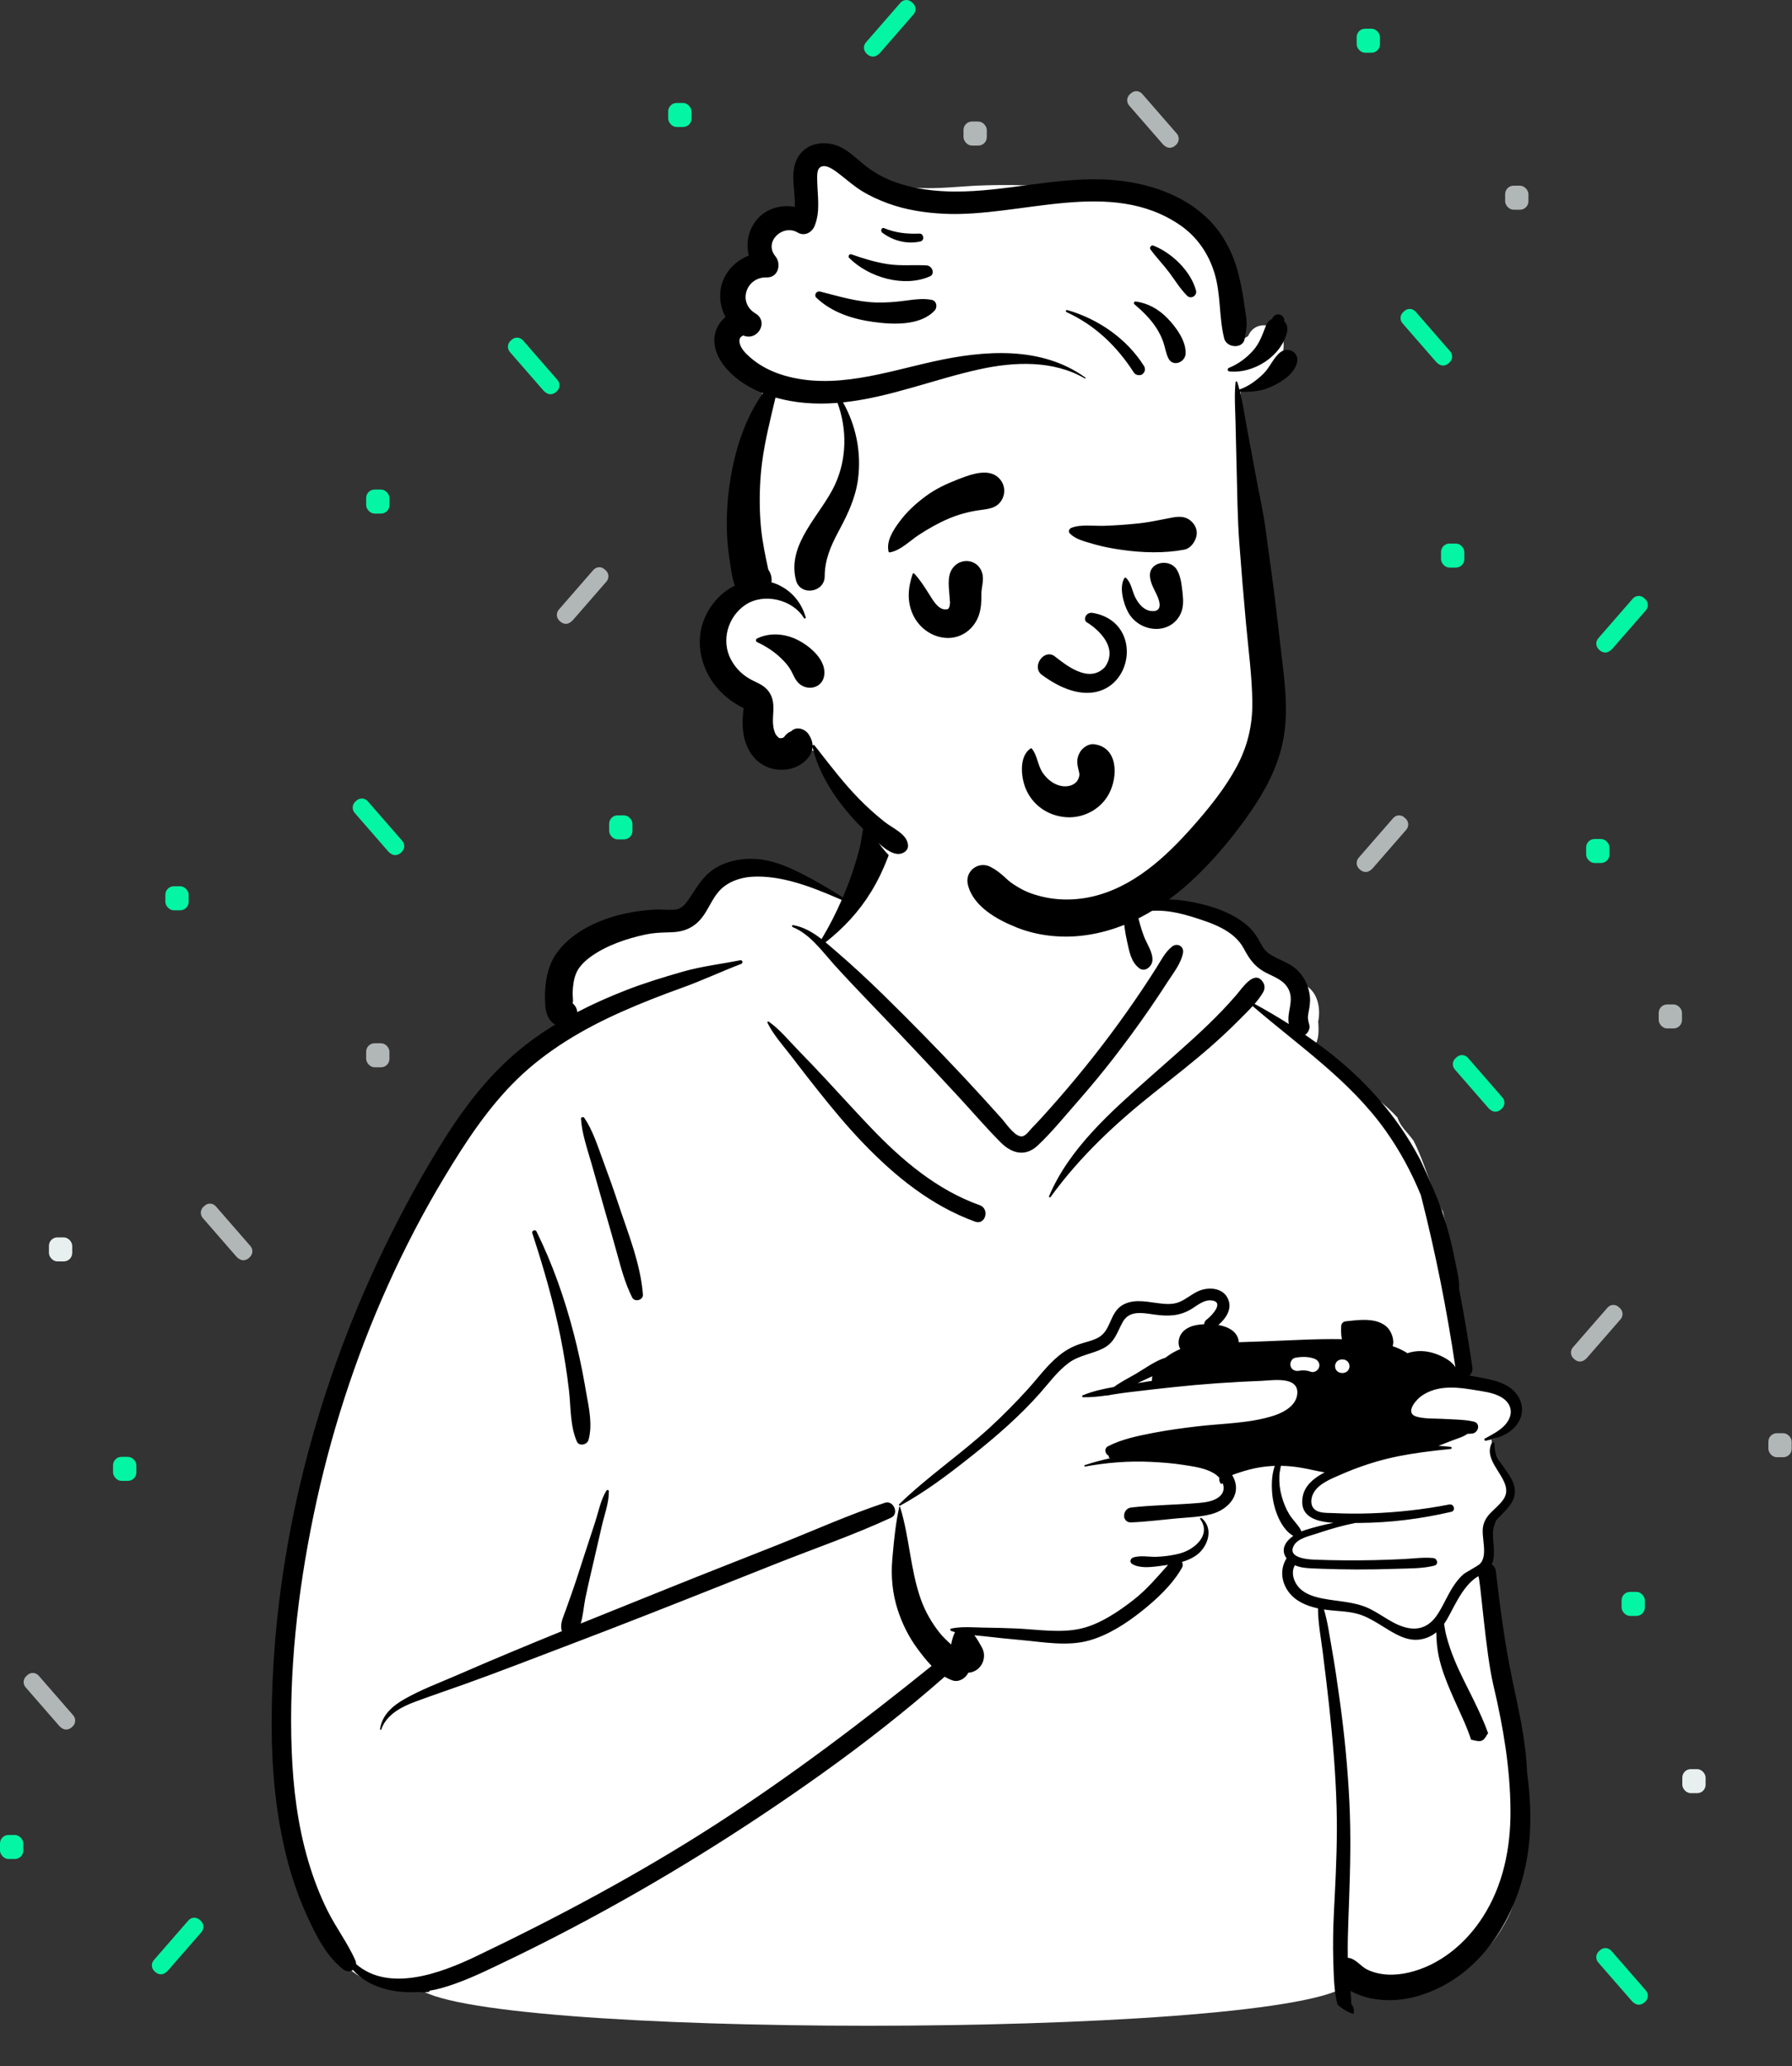 <svg width="1062" height="1224" viewBox="0 0 1062 1224" fill="none" xmlns="http://www.w3.org/2000/svg">
<rect x="0" y="0" width="1062" height="1224" fill="#333333" stroke="none"/>
<path fill-rule="evenodd" clip-rule="evenodd" d="M895.147 882.463C895.147 874.371 883.947 860.008 883.928 852.679C893.344 850.996 901.216 838.239 899.13 830.25C895.455 827.441 885.822 821.911 881.838 819.329C857.565 820.065 866.79 786.296 864.043 769.131C861.277 752.337 859.223 734.777 855.175 717.888C847.985 704.374 844.611 689.224 837.739 675.778C834.67 671.322 829.71 667.237 828.225 662.06C813.191 645.64 792.495 635.798 775.463 621.891C782.073 619.775 781.632 610.86 781.205 605.135C782.743 597.666 781.1 588.298 774.288 584.09C771.986 576.59 761.924 573.972 756.04 578.75C752.175 561.427 737.054 550.917 721.214 544.489C721.228 544.438 721.241 544.388 721.256 544.337C705.281 537.997 686.134 534.837 670.194 538.401C678.608 444.652 606.805 441.21 570.364 449.089C551.725 453.119 523.758 465.664 517.404 483.105C513.818 492.952 503.524 524.708 502.059 534.837C474.232 518.958 441.972 498.019 417.836 529.987C413.003 535.558 407.655 539.696 400.423 541.61C377.843 547.469 347.873 547.665 335.039 570.683C327.368 584.943 334.267 594.339 332.206 608.604C230.563 679.983 145.622 942.936 164.694 1065.27C169.282 1109.05 191.682 1186.54 246.971 1176.88C275.171 1207.72 748.495 1207.72 797.302 1176.88C837.477 1187.38 878.299 1171.12 895.147 1132.64C916.542 1079.88 893.869 1022.9 889.851 968.772C887.411 955.107 883.779 944.26 881.838 930.271C881.029 924.441 883.82 914.743 881.838 909.369C882.773 905.871 895.147 890.554 895.147 882.463Z" fill="white"/>
<path fill-rule="evenodd" clip-rule="evenodd" d="M671.41 508.101C672.528 512.888 671.507 518.285 671.694 523.198C671.872 527.893 672.426 532.561 673.242 537.187C681.824 532.673 691.966 532.093 701.746 533.546C714.397 535.426 729.036 539.586 738.951 548.038C741.399 550.126 743.427 552.598 745.125 555.323C747.163 558.593 748.464 562.287 751.695 564.63C756.693 568.255 762.889 569.658 767.694 573.675C772.593 577.77 775.634 583.892 776.277 590.21C776.62 593.573 776.065 596.717 775.427 599.997C774.855 602.948 775.136 604.159 775.913 607C776.523 609.23 775.359 611.761 773.461 612.991C777.53 615.784 781.544 618.663 785.488 621.659C808.467 639.099 827.898 660.839 841.368 686.419L841.694 687.054L842.071 687.818C845.353 694.562 853.942 714.278 855.009 718.711C855.772 721.026 856.511 723.35 857.198 725.688C859.012 731.884 860.551 738.158 861.826 744.483L862.167 746.209C863.202 751.521 864.983 757.813 864.696 763.475C867.679 778.933 870.322 794.456 872.578 810.044C872.873 812.086 872.06 813.745 870.798 814.846C873.815 815.331 876.813 815.927 879.778 816.528L881.501 816.89L882.363 817.081C888.538 818.473 894.633 820.501 898.677 825.688C903.038 831.299 903.127 838.509 898.747 844.159C895.028 848.959 889.597 851.239 883.927 852.679C882.808 852.959 881.677 853.219 880.547 853.448C879.788 853.608 879.288 852.569 880.007 852.169L881.21 851.504L882.852 850.604C887.126 848.248 891.562 845.589 893.927 841.339C897.138 835.569 894.597 830.228 889.087 827.299C884.475 824.843 878.769 824.214 873.646 823.376L871.531 823.026C866.176 822.171 860.713 821.616 855.308 822.228C850.578 822.768 845.788 824.379 841.967 827.268L841.613 827.546L841.248 827.853C837.897 830.757 833.079 837.279 839.398 839.159C844.228 840.587 850.113 840.232 855.19 840.509L855.847 840.549C860.097 840.839 864.538 840.839 868.837 841.349C870.377 841.528 871.898 841.778 873.388 842.129C877.658 843.139 876.188 848.819 872.427 849.219C871.507 849.319 870.568 849.368 869.627 849.389C867.167 851.239 863.767 852.079 860.858 853.228C858.078 854.329 855.288 855.419 852.478 856.489C854.898 856.599 857.318 856.799 859.728 857.099C860.507 857.188 860.517 858.239 859.728 858.319C853.927 858.909 848.127 859.549 842.347 860.358C833.398 861.599 824.507 863.259 815.818 865.788C809.467 867.645 803.193 869.856 797.108 872.436L795.267 873.228L794.508 873.559C788.985 875.953 781.841 878.754 778.667 884.028C777.007 886.778 776.278 891.028 778.618 893.659C781.121 896.492 786.363 896.169 789.868 896.307L790.148 896.319C797.568 896.679 804.997 896.728 812.427 896.469C827.997 895.919 843.578 894.219 858.868 891.228C861.688 890.679 862.908 894.909 860.068 895.569C842.032 899.759 823.799 902.058 805.294 902.165L803.267 902.169C796.059 903.547 788.989 905.602 781.979 907.921L780.578 908.389C776.438 909.788 769.368 911.179 766.927 915.288C765.308 918.018 765.877 919.889 767.478 921.159C770.297 923.389 776.297 923.808 779.217 923.919C790.917 924.358 802.627 924.438 814.337 924.188C820.188 924.058 826.038 923.849 831.888 923.549C837.608 923.249 843.717 922.399 849.417 922.948C851.868 923.188 852.688 926.788 850.028 927.459C842.999 929.239 835.115 929.084 827.852 929.311L827.017 929.339C819.217 929.618 811.408 929.739 803.608 929.719C796.913 929.692 790.219 929.557 783.532 929.311L777.619 929.077L776.572 929.026C773.42 928.858 770.202 928.495 767.408 927.198C764.828 931.518 766.757 937.308 770.087 940.728C773.257 943.989 777.828 945.589 782.207 946.589C782.618 946.679 783.028 946.768 783.438 946.849C793.058 948.808 802.858 948.639 811.858 953.058C819.427 956.778 826.358 962.978 834.837 964.448C842.417 965.768 847.927 962.429 851.967 956.249C852.188 955.909 852.408 955.569 852.618 955.228C855.797 950.108 858.087 944.469 861.438 939.448C863.148 936.889 865.078 934.429 867.438 932.429C868.497 931.518 875.917 927.579 877.078 926.399C882.068 921.278 877.648 910.509 878.948 904.089C880.467 896.618 887.038 893.989 890.978 888.198C898.467 877.179 877.927 866.858 884.068 854.808C884.148 854.659 884.247 854.549 884.377 854.478C884.917 854.188 885.778 854.549 885.728 855.259C885.047 864.239 893.608 870.419 896.698 878.198C900.217 887.049 894.597 892.409 888.858 898.319C881.497 905.909 886.677 914.409 885.038 923.549C884.824 924.747 884.48 925.803 884.033 926.748C885.291 927.528 886.261 928.82 886.474 930.624C888.998 952.024 891.711 973.358 896.141 994.462L897.089 998.946L898.358 1004.93C901.516 1019.89 904.463 1034.91 905.023 1050.2C906.782 1063.11 907.48 1076.12 906.438 1089.12C903.278 1128.67 881.167 1170.05 840.997 1182.19C831.698 1185 821.837 1185.73 812.297 1183.76C809.028 1183.09 804.448 1181.61 800.337 1179.37C800.582 1182 800.776 1184.64 800.857 1187.27C802.212 1188.78 802.824 1191.06 802.053 1193.01C798.777 1191.93 795.8 1190.22 793.118 1187.89L792.674 1187.49C791.085 1181.58 790.62 1175.12 790.389 1168.9L790.328 1167.13C790.267 1165.41 790.228 1163.72 790.167 1162.07C789.828 1151.8 790.068 1141.51 790.597 1131.25L790.987 1123.7C791.881 1106.08 792.607 1088.5 792.118 1070.84C791.558 1050.51 789.818 1030.27 787.638 1010.05C786.507 999.618 785.228 989.209 783.917 978.799C782.868 970.419 781.108 961.399 781.078 952.759C774.347 951.319 767.738 948.558 763.597 942.909C759.207 936.919 758.558 929.259 762.457 923.118C758.688 917.959 761.778 913.099 766.438 909.819C759.278 905.808 755.288 894.868 754.228 887.259C753.507 882.038 753.278 874.228 755.507 868.358C752.308 868.469 749.108 868.799 745.908 869.349C742.207 869.999 738.578 870.948 734.997 872.129L733.184 872.728C732.27 873.035 731.24 873.396 730.217 873.819C736.688 884.518 728.377 894.219 717.717 896.989C715.688 897.518 713.618 897.889 711.528 898.188C706.818 898.839 702.007 899.038 697.337 899.469C688.398 900.288 679.408 901.459 670.438 901.839C668.467 901.929 667.198 901.009 666.597 899.728C666.578 899.709 666.568 899.698 666.568 899.679C666.358 899.339 666.217 898.978 666.167 898.599C666.198 898.629 666.238 898.649 666.267 898.669C665.837 896.268 667.278 893.349 670.438 892.999C683.388 891.538 696.517 891.469 709.507 890.399L710.34 890.33C714.417 889.978 719.22 889.331 722.448 886.749C725.448 884.349 725.717 881.228 724.517 878.409C724.497 878.478 724.478 878.558 724.467 878.629C724.377 879.188 723.608 879.169 723.358 878.778C722.608 877.639 722.417 876.518 722.608 875.438C721.707 874.399 720.618 873.478 719.438 872.768C714.207 869.589 707.328 868.719 701.377 867.778C694.868 866.749 688.308 866.278 681.738 865.969C668.808 865.358 655.837 866.409 643.118 868.728C642.587 868.819 642.368 868.079 642.888 867.909C647.847 866.268 652.917 864.889 658.047 863.799C657.927 863.778 657.808 863.759 657.688 863.728C657.238 863.618 656.917 863.069 657.068 862.629C657.087 862.558 657.118 862.489 657.148 862.429C654.967 861.429 654.058 858.069 656.698 856.709C664.927 852.459 674.587 850.538 683.618 848.788C692.288 847.118 701.047 845.948 709.818 844.909C724.648 843.169 740.818 843.209 755.087 838.528L755.674 838.331C761.485 836.327 768.422 832.266 768.828 825.409C769.427 815.038 754.017 817.739 747.597 817.989C730.028 818.659 712.478 819.879 694.988 821.759C691.417 822.139 687.847 822.528 684.278 822.929C678.808 823.538 673.328 824.179 667.868 824.858C664.818 825.239 661.698 825.739 658.558 826.219C657.578 826.459 656.618 826.629 655.658 826.719C655.587 826.728 655.528 826.709 655.478 826.679C650.908 827.319 646.318 827.808 641.858 827.669C641.347 827.659 641.028 826.858 641.568 826.618C647.328 824.179 653.738 822.739 660.167 821.608C664.148 818.639 668.957 816.259 672.908 813.959C678.328 810.799 684.538 806.149 690.688 804.259C693.457 802.079 696.597 800.329 699.488 799.139C698.658 797.849 698.358 796.058 698.507 794.549C699.058 789.139 703.388 786.118 708.388 785.058C709.938 784.739 711.728 784.499 713.638 784.409C713.677 783.399 714.127 782.409 715.127 781.669L715.422 781.445L715.632 781.278C718.989 778.552 725.651 770.879 717.627 770.319C713.368 770.018 709.767 773.139 706.377 775.249C699.337 779.639 692.528 779.858 684.488 778.768L680.874 778.249L680.273 778.168C674.46 777.406 668.563 777.3 665.318 783.228C661.837 789.569 660.618 795.349 653.597 798.839C646.888 802.169 639.438 802.829 633.278 807.409C626.677 812.308 621.717 819.188 616.318 825.288C604.408 838.728 590.778 850.599 576.738 861.759L574.241 863.738C561.311 873.956 547.964 884.017 533.488 891.889C533.388 891.938 533.287 891.959 533.198 891.959C532.808 891.919 532.517 891.419 532.868 891.079C549.778 874.649 569.558 861.329 586.927 845.339C594.627 838.249 601.957 830.788 609.007 823.049C615.167 816.259 620.627 808.629 627.808 802.849C631.297 800.038 635.068 797.889 639.287 796.389C643.228 794.978 647.648 794.278 651.278 792.118C658.388 787.899 657.698 777.899 664.808 773.358C670.904 769.464 678.331 770.886 685.09 771.811L685.898 771.919C690.278 772.499 694.808 772.989 698.988 771.259C703.127 769.549 706.457 766.349 710.627 764.649C716.438 762.259 724.677 762.829 727.658 769.219C730.507 775.319 726.618 780.839 722.078 784.889C728.267 786.009 733.698 788.999 734.158 795.099C738.698 794.948 743.228 794.788 747.767 794.629C763.578 794.079 779.467 793.018 795.288 793.299C794.927 791.688 794.767 790.028 794.747 788.339C794.738 787.399 794.778 786.459 794.847 785.499C794.967 783.858 796.047 782.868 797.648 782.698L801.221 782.317L802.417 782.198C809.112 781.565 816.597 781.432 821.698 785.858C824.438 788.249 826.648 793.749 825.308 797.419C828.427 798.489 831.398 799.858 834.108 801.589C839.478 799.788 845.118 799.989 850.517 801.868L851.159 802.097C854.997 803.506 860.437 806.175 862.523 809.983C857.46 775.665 850.637 741.64 842.06 708.026C836.585 694.602 829.667 681.771 821.278 669.929C800.148 640.089 769.707 619.569 742.368 595.979C739.956 598.634 737.357 601.16 734.927 603.591L733.897 604.627C728.947 609.64 723.784 614.437 718.507 619.102C707.478 628.852 695.869 637.851 684.343 646.994C661.108 665.427 640.101 685 622.623 709.065C622.309 709.499 621.438 709.246 621.681 708.669C633.669 680.172 658.521 658.507 681.097 638.404C692.969 627.833 705.119 617.517 716.534 606.447C721.856 601.286 727.011 595.947 731.874 590.35L733.084 588.946C736.264 585.224 743.71 573.86 748.631 582.059C749.662 583.774 749.617 585.968 748.631 587.685C747.233 590.125 745.458 592.452 743.517 594.687C750.417 598.44 757.175 602.403 763.785 606.598C763.405 604.577 763.5 602.343 763.853 600.108L763.969 599.398L764.45 596.626C765.141 592.54 765.496 588.741 762.903 584.755C759.661 579.769 753.548 578.214 748.678 575.333C743.068 572.013 740.138 567.571 737.134 561.933C731.381 551.14 718.384 546.812 707.214 543.34L705.808 542.904C695.486 539.705 684.32 537.993 674 541.067C674.968 545.573 676.235 550.015 677.818 554.342C679.503 558.948 683.352 564.069 682.958 569.044C682.686 572.487 678.556 576.167 675.129 573.536C670.275 569.812 669.305 563.747 668.004 557.969C666.746 552.381 665.943 546.657 665.601 540.94C665.272 535.43 665.529 529.924 666.209 524.452L666.73 520.433L666.856 519.5C667.423 515.437 668.267 511.173 670.552 507.989C670.772 507.683 671.31 507.676 671.41 508.101ZM530.581 485.258C530.654 485.583 530.705 485.904 530.751 486.225C531.085 487.595 531.21 488.912 531.169 490.235C531.189 490.712 531.154 491.19 531.065 491.663C530.886 493.22 530.511 494.818 530.004 496.565C528.925 500.282 527.689 503.954 526.308 507.571C523.578 514.724 520.355 521.549 516.371 528.091C509.174 539.908 500.025 549.717 489.239 558.196C491.286 559.885 493.287 561.642 495.292 563.367C504.983 571.707 514.412 580.425 523.545 589.373C539.764 605.266 555.657 621.454 571.177 638.03C578.832 646.205 586.345 654.487 593.817 662.825L594.062 663.105L594.327 663.421C596.98 666.63 602.284 674.282 606.241 673.053C608.239 672.431 610.343 669.45 611.705 668.028L614.214 665.412C615.048 664.537 615.877 663.658 616.691 662.766C631.287 646.774 645.098 630.168 658.066 612.811C664.394 604.342 670.511 595.714 676.406 586.936C679.436 582.423 682.41 577.87 685.324 573.279C688.142 568.839 690.421 564.067 694.574 560.753C697.622 558.321 701.845 560.551 701.077 564.538C699.867 570.817 695.521 576.127 692.099 581.434C688.662 586.767 685.144 592.048 681.547 597.273C674.624 607.333 667.401 617.181 659.92 626.831C653.478 635.141 646.757 643.238 639.853 651.171L637.966 653.331C630.541 661.796 623.253 670.782 615.048 678.508C607.701 685.427 599.677 683.411 592.984 676.687C584.519 668.186 576.66 658.992 568.515 650.181C552.239 632.573 535.793 615.099 519.177 597.811L513.715 592.121C507.346 585.473 501.003 578.784 494.826 571.972L494.029 571.084C486.985 563.159 479.821 553.232 469.806 549.203C469.082 548.912 469.348 547.884 470.13 548.028C476.541 549.213 481.893 552.443 486.873 556.302C491.349 548.895 495.343 541.087 498.825 533.101L496.591 532.131C480.607 525.224 462.592 518.26 445.431 519.38C438.515 519.83 431.136 522.45 426.361 527.642C422.037 532.345 419.878 538.687 415.91 543.696C411.365 549.433 405.437 552.015 398.162 552.248L394.625 552.355C390.556 552.487 386.654 552.701 382.527 553.596C371.345 556.02 359.556 559.953 350.178 566.67C346.776 569.106 343.264 572.456 341.619 576.147C339.988 579.804 339.519 584.083 339.36 588.03C339.283 589.954 339.86 592.495 339.378 594.336C339.433 594.125 339.458 594.237 339.465 594.457C340.964 595.639 341.985 597.604 342.096 599.562C351.444 594.69 361.121 590.42 370.986 586.571C381.97 582.286 393.295 578.852 404.622 575.6C415.708 572.419 427.312 571.103 438.613 568.835C440.052 568.546 440.552 570.489 439.211 571.005C427.333 575.567 415.84 580.975 403.863 585.267C391.892 589.558 380.01 594.202 368.386 599.364C345.918 609.345 324.215 622.045 306.514 639.276C289.226 656.106 275.891 676.551 263.489 697.107C250.999 717.808 239.852 739.263 229.917 761.302C210.263 804.901 195.525 850.742 185.822 897.566C176.379 943.132 171.103 990.325 172.86 1036.9C173.694 1059.02 176.396 1081.15 182.68 1102.43C185.682 1112.59 189.44 1122.52 194.188 1132C199.195 1142 205.941 1150.9 210.513 1161.07C210.889 1161.91 211.033 1162.71 211.012 1163.46C230.512 1180.35 261.034 1168.97 282.138 1158.88C330.698 1135.66 378.358 1110.25 423.658 1081.09C468.368 1052.31 510.738 1020.19 552.108 986.849C548.908 983.549 546.087 979.849 543.608 976.499C538.488 969.579 534.638 961.739 531.988 953.558C528.888 943.978 527.927 933.728 528.808 923.719L529.058 920.888C529.901 911.436 530.875 901.844 532.948 892.608C532.967 892.489 533.058 892.438 533.158 892.438C533.257 892.438 533.358 892.499 533.398 892.608C538.988 910.499 539.438 929.728 545.717 947.389C548.247 954.489 552.167 961.349 556.868 967.239C558.898 969.788 561.278 971.999 563.707 974.159C563.868 973.058 564.087 971.969 564.417 970.899L564.679 970.052C565.004 969.023 565.407 967.88 565.967 966.868C565.177 966.639 564.408 966.389 563.648 966.108C563.047 965.889 562.917 964.919 563.648 964.759C565.638 964.299 567.688 964.069 569.778 963.969C570.108 963.919 570.427 963.909 570.747 963.929C574.658 963.808 578.638 964.089 582.408 964.149C588.938 964.249 595.448 964.368 601.967 964.659C614.448 965.198 628.537 967.589 640.818 964.688C651.978 962.049 662.978 954.608 671.927 947.608C679.747 941.489 685.778 934.219 692.267 926.969C691.801 927.042 691.339 927.111 690.878 927.175L686.693 927.749C681.411 928.454 675.141 929.007 670.948 926.469C669.347 925.499 669.808 923.299 671.438 922.698C675.717 921.129 681.028 922.429 685.587 922.209C689.167 922.038 692.788 921.659 696.318 920.919C697.478 920.679 698.627 920.399 699.767 920.069C708.127 917.659 717.948 909.179 711.308 899.919C711.058 899.569 711.337 899.249 711.677 899.188C711.828 899.159 711.988 899.188 712.118 899.299C719.677 905.558 715.747 916.778 708.597 921.589C706.138 923.249 703.358 924.409 700.478 925.259C701.028 926.268 701.127 927.509 700.467 928.688C694.868 938.669 685.388 947.438 676.507 954.489C667.388 961.728 656.868 968.558 645.558 971.759C632.497 975.438 618.148 972.669 604.898 971.499C597.717 970.868 590.558 970.118 583.388 969.288C581.467 969.069 579.478 968.899 577.457 968.709C579.358 971.209 580.868 974.089 581.858 975.819C585.078 981.438 582.108 988.839 575.868 990.558C575.217 990.739 574.547 990.839 573.888 990.858C572.207 994.228 568.207 996.709 564.507 995.438C562.898 994.889 561.347 994.139 559.858 993.239C536.587 1013.68 512.087 1032.86 486.888 1050.84C440.158 1084.18 391.177 1114.63 340.388 1141.4C328.948 1147.43 317.421 1153.3 305.796 1158.94L295.79 1163.76C284.715 1169.09 273.38 1174.39 261.618 1177.7C259.325 1178.34 256.924 1178.86 254.464 1179.26C254.432 1179.48 254.424 1179.69 254.439 1179.9C252.227 1180.19 250.297 1180.24 248.649 1180.03L248.274 1179.98C233.857 1180.99 218.436 1177.47 209.161 1166.94C207.615 1168.02 205.361 1168.14 203.372 1166.58C193.369 1158.73 187.406 1146.78 182.173 1135.37C176.867 1123.8 172.708 1111.74 169.652 1099.38C163.548 1074.7 161.127 1049.25 161 1023.86C160.538 926.045 185.036 827.367 227.588 739.548C238.38 717.275 250.276 695.418 263.482 674.481C276.652 653.601 291.945 634.196 311.53 618.968C317.162 614.59 323.021 610.587 329.064 606.899C325.008 604.889 323.397 599.776 323.113 595.234C322.483 585.147 323.685 573.526 329.591 565.015C337.876 553.075 352.707 545.713 366.459 542.133C373.638 540.265 381.064 539.176 388.469 538.808C392.287 538.617 396.254 539.245 400.026 538.833C403.354 538.471 405.412 536.485 407.326 533.874C412.229 527.181 415.421 520.161 422.454 515.255C429.67 510.222 439.021 508.296 447.714 508.818C457.841 509.427 467.08 513.417 475.999 518.002C484.049 522.14 491.863 526.724 499.478 531.614C500.874 528.343 502.189 525.047 503.412 521.74C505.784 515.328 507.847 508.712 509.521 502.084C511.218 495.363 510.97 486.487 516.096 481.433C520.553 477.04 529.136 478.765 530.581 485.258ZM876.061 933.722L876.024 933.73C865.656 939.874 860.698 955.228 855.818 961.938C856.217 964.188 856.497 966.478 857.047 968.608C858.308 973.499 859.957 978.349 861.868 983.009C865.228 991.239 869.438 999.079 873.328 1007.06C876.458 1013.47 879.525 1020.01 881.911 1026.76C881.652 1027.02 881.413 1027.33 881.21 1027.71C878.622 1032.56 876.596 1031.61 871.821 1030.55L871.818 1030.54C869.087 1022.18 865.148 1014.33 861.608 1006.31L860.747 1004.35L859.896 1002.39C856.938 995.525 854.239 988.597 852.667 981.239C851.667 976.549 851.257 971.728 851.198 966.938C848.608 969.069 845.497 970.599 841.578 971.188C833.191 972.455 825.594 967.202 818.76 962.988L817.22 962.045C812.942 959.442 808.7 957.037 803.767 955.808C798.167 954.409 792.377 954.409 786.688 953.698C786.007 953.608 785.318 953.518 784.627 953.409C786.847 960.759 787.877 968.739 789.198 976.099C791.038 986.419 792.538 996.829 793.978 1007.21C796.778 1027.33 798.728 1047.61 799.717 1067.9C800.675 1087.54 800.193 1107.12 799.482 1126.76L799.128 1136.33C798.843 1144.13 798.609 1151.94 798.747 1159.74C799.127 1159.77 799.507 1159.83 799.888 1159.92C803.828 1160.84 806.517 1164.86 810.118 1166.65C817.717 1170.43 826.898 1170.38 834.988 1168.47C853.388 1164.11 868.688 1151.27 878.767 1135.58C890.868 1116.76 895.308 1094.61 895.167 1072.45C895.001 1047.51 890.962 1023.66 885.339 999.586L884.978 998.049C880.246 977.99 877.282 933.913 876.061 933.722ZM360.82 883.401C360.925 890.109 358.197 897.284 356.698 903.802C355.084 910.825 353.474 917.848 351.842 924.868L350.374 931.158C349.152 936.399 347.947 941.644 346.867 946.917C345.979 951.252 345.607 956.965 344.152 961.744C361.459 954.744 378.793 947.815 396.098 940.838C417.418 932.239 438.838 923.878 460.208 915.418C481.498 906.998 502.668 897.418 524.389 890.218C529.559 888.498 533.059 896.748 528.108 899.037C506.048 909.268 482.708 917.278 460.108 926.239L427.416 939.217C397.447 951.109 367.458 962.942 337.318 974.368C316.788 982.149 296.338 990.159 275.678 997.548C265.828 1001.07 255.889 1004.4 246.088 1008.05C237.878 1011.11 228.998 1015.65 225.958 1024.47C225.798 1024.93 225.168 1024.74 225.238 1024.27C226.468 1015.73 232.809 1010.39 239.958 1006.35C249.446 1000.97 259.868 997.061 269.884 992.75L271.248 992.159C291.701 983.239 312.319 974.68 332.998 966.264C332.793 965.764 332.672 965.228 332.663 964.668L332.604 964.684C332.228 960.861 333.981 957.452 335.242 953.896L338.859 943.692C341.269 936.897 343.431 930.018 345.658 923.162C347.987 915.996 350.338 908.837 352.685 901.677C354.673 895.612 356.009 888.383 359.41 882.962C359.82 882.309 360.95 882.676 360.82 883.401ZM759.108 868.319L758.85 869.621C758.55 871.144 758.268 872.679 758.198 874.219C757.997 878.249 758.457 882.278 759.528 886.169C760.578 890.018 762.047 893.739 764.138 897.149C766.118 900.358 768.988 902.879 770.818 906.169C771.007 906.518 771.127 906.868 771.177 907.209C771.877 906.919 772.568 906.659 773.238 906.448C778.818 904.679 784.517 903.198 790.297 902.089L789.38 902.027L788.789 901.98C779.131 901.162 770.019 898.003 771.988 886.728C773.102 880.354 778.105 876.08 783.466 873.051L784.138 872.679C784.427 872.518 784.728 872.358 785.017 872.219C780.167 871.399 776.648 870.389 770.698 869.389C766.837 868.739 762.967 868.379 759.108 868.319ZM317.918 729.436C327.414 748.622 334.558 769.022 339.948 789.719C342.55 799.714 344.758 809.808 346.534 819.982L347.117 823.379L347.448 825.223C349.107 834.292 351.214 844.116 348.778 852.964C347.983 855.855 343.183 856.999 341.839 853.872C337.785 844.432 338.355 833.581 337.18 823.479C335.945 812.879 334.26 802.329 332.16 791.866C328.126 771.762 322.464 752.128 316.153 732.642L315.45 730.477C314.914 729.034 317.248 728.083 317.918 729.436ZM682.917 815.268C680.087 816.599 677.257 817.819 674.757 819.038C674.568 819.139 674.368 819.228 674.167 819.329C676.997 818.849 679.837 818.399 682.677 817.978C682.648 817.058 682.738 816.149 682.917 815.268ZM793.651 805.659C793.226 805.797 792.85 806.02 792.523 806.326L792.364 806.486C791.974 806.849 791.698 807.278 791.537 807.773C791.287 808.251 791.171 808.765 791.192 809.315L791.335 810.378C791.525 811.056 791.868 811.643 792.364 812.143L793.173 812.768C793.719 813.085 794.303 813.263 794.924 813.305L795.192 813.315L796.002 813.315C796.465 813.299 796.9 813.185 797.309 812.97C797.734 812.832 798.11 812.609 798.437 812.303L798.596 812.143C798.987 811.78 799.262 811.351 799.423 810.856C799.638 810.447 799.753 810.011 799.769 809.548L799.768 809.315L799.625 808.251C799.459 807.658 799.176 807.133 798.775 806.677L798.596 806.486L797.787 805.86C797.241 805.544 796.658 805.365 796.037 805.324L795.768 805.315H795.192C794.641 805.294 794.127 805.409 793.651 805.659ZM767.632 804.306C765.507 804.696 764.302 807.272 764.839 809.225C765.433 811.388 767.488 812.349 769.553 812.054L769.759 812.02C772.177 811.575 774.546 811.747 776.849 812.596C778.875 813.344 781.232 811.759 781.769 809.802C782.383 807.568 781.01 805.632 778.975 804.882C775.325 803.534 771.41 803.61 767.632 804.306ZM346.321 662.251C351.16 669.342 354.181 678.768 357.161 686.871L357.459 687.677C360.627 696.193 363.683 704.776 366.533 713.405C372.222 730.63 379.636 748.655 381.006 766.851C381.259 770.209 376.12 771.555 374.63 768.579C370.349 760.022 368.047 751.102 365.514 741.928C363.098 733.179 360.581 724.46 358.063 715.74C355.546 707.025 353.111 698.284 350.632 689.558C348.221 681.069 344.864 671.63 344.312 662.795C344.24 661.647 345.765 661.435 346.321 662.251ZM455.53 605.166C461.989 609.649 467.279 616.206 472.745 621.814C478.29 627.504 483.761 633.247 489.181 639.057C498.238 648.767 507.131 658.636 516.316 668.228C534.62 687.343 555.327 704.933 580.589 713.917C586.702 716.091 584.024 725.901 577.897 723.681C552.058 714.313 530.653 696.992 511.772 677.397C501.993 667.249 493.02 656.405 484.271 645.368C480.177 640.203 476.114 635.022 472.108 629.791L469.711 626.646C464.674 620 458.511 613.376 454.825 605.872C454.618 605.45 455.072 604.849 455.53 605.166Z" fill="black"/>
<path fill-rule="evenodd" clip-rule="evenodd" d="M760.725 203.641C760.416 192.615 744.384 188.036 739.752 198.957C739.464 199.249 739.152 199.531 738.859 199.782C740.309 198.538 737.277 200.597 736.784 200.851C736.362 201.069 735.93 201.265 735.5 201.468C732.521 173.534 722.407 143.419 696.274 129.398C659.824 111.715 617.707 108.264 577.719 110.02C557.462 111.223 534.07 114.463 516.072 104.211C510.464 101.017 505.969 95.989 499.632 94.014C479.627 88.601 470.554 109.151 473.278 126.05C464.746 126.118 456.281 130.844 452.599 138.624C450.437 143.229 450.474 148.199 448.61 152.82C442.888 164.54 434.702 172.965 439.33 187.174C431.19 196.441 435.831 210.469 442.4 219.34C445.643 223.955 449.507 228.384 451.883 233.549C454.189 238.494 450.708 244.359 448.77 249.047C434.446 283.026 435.265 320.446 442.972 355.888C427.505 362.602 422.863 383.589 432.949 396.804C436.42 401.476 440.653 403.209 445.455 406.083C451.531 409.429 446.568 422.829 448.514 429.3C451.157 445.099 465.537 454.828 479.755 444.569C488.777 443.203 496.054 469.464 502.606 476.055C506.642 481.366 511.124 486.135 515.996 490.537C530.513 527.905 604.904 546.855 641.684 544.691C680.199 540.657 706.182 507.935 727.817 478.894C738.927 463.42 746.153 446.101 748.78 427.212C751.42 408.227 750.265 389.209 748.481 370.201C744.732 329.817 738.818 271.635 734.999 230.814C748.8 229.677 761.144 217.923 760.725 203.641V203.641Z" fill="white"/>
<path fill-rule="evenodd" clip-rule="evenodd" d="M459.878 179.361C459.865 179.418 459.884 179.461 459.897 179.522C459.9 179.505 459.903 179.495 459.907 179.474C459.896 179.428 459.888 179.398 459.878 179.361" fill="#4F66AF"/>
<path fill-rule="evenodd" clip-rule="evenodd" d="M459.874 179.948C459.824 179.894 459.752 179.855 459.68 179.801C459.678 179.803 459.677 179.805 459.676 179.807C459.744 179.851 459.808 179.902 459.874 179.948" fill="#4F66AF"/>
<path fill-rule="evenodd" clip-rule="evenodd" d="M758.53 208.859C763.063 205.091 770.204 208.56 768.668 214.764C766.997 221.519 759.76 226.135 753.785 228.911C747.635 231.766 741.645 232.317 734.935 232.005L734.852 231.987V231.987C736.715 239.459 737.771 247.225 739.196 254.743C741.005 264.279 742.784 273.82 744.536 283.366C746.231 292.592 748.374 301.831 749.677 311.104C750.99 320.464 752.251 329.831 753.542 339.194C755.695 354.832 757.433 370.542 759.266 386.225L760.14 393.648C761.975 409.361 763.453 425.093 759.974 440.729C756.714 455.383 749.37 469.052 740.851 481.285C732.508 493.263 723.188 504.78 712.958 515.199C693.224 535.293 668.89 551.386 640.356 554.371C628.07 555.657 614.948 554.226 603.398 549.759L602.631 549.459C590.939 544.841 576.621 536.934 573.578 523.958C571.709 515.999 579.908 509.784 587.097 513.561C590.428 515.312 592.932 517.312 595.666 519.819L596.151 520.267C598.386 522.343 599.246 522.981 601.824 524.605C607.112 527.933 611.075 529.507 617.081 531.02C628.155 533.806 640.107 533.366 651.348 530.07C675.216 523.073 693.732 504.815 709.594 486.509C718.207 476.567 726.382 466.139 732.687 454.553C739.302 442.397 742.356 429.634 742.173 415.802C741.965 400.195 739.809 384.528 738.394 368.995C736.953 353.159 735.62 337.33 734.446 321.472C733.346 306.601 733.239 291.663 732.855 276.746L732.779 273.949C732.553 266.03 732.397 258.108 732.217 250.187C732.039 242.289 731.414 234.291 732.227 226.426C732.285 225.854 733.057 225.709 733.245 226.288C733.724 227.762 734.143 229.258 734.54 230.763C734.601 230.717 734.669 230.675 734.752 230.647C740.009 228.84 744.851 225.231 748.796 221.34C752.561 217.627 754.527 212.187 758.53 208.859ZM470.874 98.208C474.177 84.638 489.039 81.608 500.029 88.142C505.315 91.285 509.548 95.817 514.486 99.419C519.395 103 524.82 105.877 530.545 107.908C541.919 111.943 553.916 113.41 565.937 113.463C595.193 113.591 623.851 105.366 653.151 106.283C675.822 106.993 699.885 113.696 716.33 130.091C725.189 138.923 730.897 150.278 733.959 162.333C735.39 167.967 736.457 173.737 737.299 179.495L737.504 180.934C737.975 184.298 738.731 187.86 738.801 191.261C738.865 194.315 738.092 197.511 737.674 200.534C736.792 206.906 726.926 206.18 725.509 200.534C722.281 187.679 723.632 174.411 719.687 161.601C716.189 150.24 709.409 140.307 699.586 133.514C658.145 104.855 605.002 128.855 559.342 126.625C548.183 126.08 536.859 124.355 526.333 120.51C520.905 118.528 515.56 116.11 510.639 113.069C506.13 110.285 502.224 106.786 498.05 103.567L496.208 102.167C493.347 100.013 488.476 96.646 485.589 99.495C484.333 100.735 484.257 103.539 484.28 105.68L484.294 106.647C484.425 115.738 486.276 124.811 482.876 133.593C481.325 137.599 477.014 140.125 472.914 137.856L472.702 137.735C464.029 132.573 452.635 142.945 459.297 151.528L459.504 151.787C463.253 156.345 461.254 164.37 454.545 164.35L454.304 164.346C442.351 163.972 437.047 178.917 447.35 185.447L447.667 185.642C456.032 190.65 448.695 202.69 440.122 198.556C440.848 198.906 439.585 198.902 438.863 199.872C438.169 200.803 438.117 201.609 438.282 202.786C438.782 206.351 441.916 209.355 444.455 211.61C450.221 216.734 457.369 220.273 464.735 222.427C494.24 231.056 524.511 220.5 553.258 214.126C583.229 207.48 617.079 204.803 643.216 223.661C643.527 223.885 643.255 224.383 642.911 224.184C624.153 213.287 601.18 214.254 580.675 218.722C553.788 224.581 527.136 235.487 499.598 238.36C507.329 252.013 510.564 268.137 508.5 283.753C507.078 294.503 502.802 303.827 497.751 313.277L496.787 315.077C492.283 323.559 488.795 331.572 488.739 341.397C488.685 351.16 474.178 353.218 471.718 343.703C466.135 322.093 486.475 305.072 494.773 287.252C501.866 272.019 502.084 254.258 496.345 238.66C489.868 239.181 483.342 239.236 476.749 238.647C471.087 238.141 465.261 237.12 459.584 235.505L457.312 245.058C454.303 257.782 451.514 270.498 450.669 283.715C450.047 293.426 450.08 303.186 451.027 312.874C451.845 321.241 453.573 329.31 455.331 337.479C456.839 339.469 457.609 342.515 457.185 344.941C466.974 347.761 474.673 355.488 477.487 365.723C477.658 366.346 476.786 366.696 476.46 366.156C469.785 355.078 452.599 351.001 441.727 358.32C431.344 365.308 427.249 379.416 433.126 390.585C436.217 396.457 440.8 400.584 446.71 403.425L447.899 403.984C450.996 405.45 453.838 407.048 455.83 409.992C458.414 413.812 458.501 417.849 458.257 422.213L458.151 423.982C457.988 426.908 457.951 429.919 458.822 432.733L459.02 433.359C459.25 434.061 459.491 434.68 459.911 435.35C460.036 435.549 461.212 436.704 461.596 437.122L462.079 437.267V437.267L462.619 437.289V437.289C463.218 437.299 464.006 437.039 463.747 437.219L463.817 437.179C464.045 437.037 464.254 436.887 464.43 436.754L464.765 436.493C465.547 435.361 466.528 434.426 467.731 433.713L468.88 433.202V433.202C471.866 430.048 476.982 431.705 479.122 434.847C480.662 437.106 481.491 439.403 481.559 441.668C481.799 441.282 482.334 441.071 482.674 441.503L484.704 444.09C492.468 454.015 500.098 464.001 508.921 473.048C513.781 478.033 519.01 482.717 524.475 487.032C529.14 490.716 537.991 494.26 538.127 500.97C538.169 503.148 536.623 504.691 534.732 505.431C528.576 507.836 520.969 499.653 516.523 495.672L516.159 495.35C510.717 490.582 505.751 485.348 501.168 479.751C492.267 468.878 484.824 456.364 481.543 442.598C481.389 445 480.359 447.354 478.353 449.576C475.683 452.532 472.028 454.605 468.124 455.459C459.28 457.392 450.645 454.208 445.383 446.836C440.935 440.603 439.626 432.373 440.2 424.844L440.27 423.94C440.351 422.733 440.454 420.517 440.766 419.574L437.981 418.044V418.044C434.567 416.227 431.403 413.844 428.563 411.225C417.149 400.698 411.422 383.59 416.64 368.62C419.904 359.255 426.763 351.106 435.545 346.871C434.077 343.477 433.586 339.447 433.033 335.881L432.939 335.291C432 329.441 431.214 323.518 430.914 317.598C430.354 306.542 431.035 295.382 432.772 284.454C435.592 266.705 441.432 247.881 452.135 232.99C443.969 229.746 436.453 225.05 430.652 218.529C424.589 211.715 420.724 201.959 425.412 193.305C426.607 191.099 428.164 189.245 429.953 187.772C426.85 181.911 425.847 174.984 427.761 168.363C430.049 160.448 436.261 154.274 443.764 151.392C441.942 143.892 443.432 135.826 449 129.576C454.523 123.375 463.1 121.117 471.038 122.534C471.469 114.558 468.959 106.075 470.874 98.208ZM448.609 378.253C455.887 374.69 464.513 375.256 471.783 378.633L472.275 378.867C480.213 382.717 490.725 391.713 488.202 401.281C486.725 406.876 480.511 408.787 475.692 406.372C471.667 404.353 470.749 400.745 468.729 397.12C467.301 394.557 465.536 392.553 463.463 390.492C459.093 386.15 454.185 382.924 448.609 380.343C447.805 379.971 447.833 378.634 448.609 378.253ZM631.995 184.859C631.313 184.548 631.808 183.479 632.495 183.675C650.783 188.899 667.834 200.627 678.023 216.905C678.645 217.898 678.74 219.533 678.023 220.516L677.694 220.962C677.226 221.572 676.765 222.022 675.887 222.159C674.235 222.415 672.8 221.985 671.849 220.516C661.811 205 648.95 192.618 631.995 184.859ZM754.426 187.932C755.976 185.307 760.084 185.835 760.902 188.778L761.02 189.034C761.462 190.038 761.261 190.243 760.437 189.675C762.476 191.356 763.399 193.858 762.776 196.549C759.409 211.081 742.955 221.459 728.611 220.03C727.359 219.906 727.189 218.367 728.323 217.908C733.842 215.673 738.74 212.042 742.679 207.587C746.507 203.257 748.117 198.303 750.176 193.073C750.949 191.11 752.151 189.697 753.844 188.925C754.068 188.615 754.263 188.285 754.426 187.932ZM672.854 178.593L672.954 178.599C680.324 179.551 686.7 183.19 691.875 188.522C696.86 193.656 703.151 202.128 702.612 209.663C702.255 214.658 695.156 217.514 692.507 212.402C690.926 209.351 690.567 206.008 689.46 202.782C688.444 199.826 687.042 197.019 685.362 194.386C681.905 188.963 677.15 184.368 672.282 180.222C671.712 179.737 672.109 178.595 672.854 178.593V178.593ZM483.818 176.379C482.184 174.823 483.883 172.169 485.962 172.694C496.924 175.471 507.78 178.848 519.178 179.183C524.871 179.35 530.531 178.901 536.17 178.164L539.025 177.785C543.423 177.211 547.896 176.76 552.243 177.664C555.141 178.266 555.707 182 553.901 183.949C545.374 193.15 528.926 192.271 517.617 190.72C505.337 189.034 492.946 185.078 483.818 176.379ZM681.777 147.698C681.027 146.657 682.289 145.013 683.484 145.475C694.378 149.687 705.796 160.654 708.797 172.128C709.59 175.159 705.769 177.448 703.526 175.198C699.345 171.005 696.393 166.052 692.859 161.339C689.337 156.641 685.216 152.469 681.777 147.698ZM503.278 152.822C502.404 151.949 503.283 150.209 504.539 150.654C511.632 153.167 518.778 155.341 526.229 156.482C533.862 157.649 541.566 156.762 549.237 157.235C552.341 157.426 554.454 162.256 551.004 163.759C535.674 170.436 514.851 164.381 503.278 152.822ZM522.862 137.845C521.643 136.943 522.337 134.468 523.995 135.159C530.749 137.972 537.58 138.664 544.829 138.374C547.507 138.267 548.07 142.476 545.46 143.044C537.448 144.788 529.41 142.688 522.862 137.845Z" fill="black"/>
<path fill-rule="evenodd" clip-rule="evenodd" d="M639.994 445.625C641.525 442.953 645.049 440.477 648.273 440.857C662.72 442.558 662.695 460.145 657.116 470.413C652.171 479.517 641.935 484.861 631.69 484.08C620.928 483.26 611.758 476.906 607.722 466.796C605.053 460.108 603.82 447.762 610.92 443.269C611.051 443.184 611.269 443.205 611.374 443.327C614.778 447.303 614.912 453.273 617.892 457.701C620.664 461.818 624.97 465.219 630.014 465.744C633.782 466.137 637.593 464.772 639.067 461.376C639.864 459.539 639.773 458.541 639.473 457.277L639.201 456.178C638.257 452.329 637.834 449.399 639.994 445.625ZM643.856 368.495C651.39 373.094 662.87 383.817 654.765 395.218C645.225 405.27 631.489 393.744 624.72 388.532C618.443 384.492 611.391 394.882 617.215 399.599C666.127 435.963 685.976 369.697 647.667 363.088C643.449 362.36 641.882 367.072 643.856 368.495ZM564.295 336.961C568.919 329.994 579.475 331.02 582.022 339.287C583.402 343.766 581.497 347.791 581.595 352.264C581.678 356.042 581.432 360.252 580.278 363.911C577.648 372.254 570.175 378.148 561.335 377.903C552.523 377.66 544.761 372.059 541.071 364.171C537.367 356.253 538.152 348.059 540.855 340.008C540.985 339.621 541.49 339.434 541.794 339.759C544.99 343.17 547.33 346.77 549.751 350.59L552.232 354.504C554.128 357.452 556.883 361.217 560.424 360.981L560.955 360.928C561.939 360.843 561.788 361.039 562.547 359.693C562.898 359.07 562.834 357.911 563.004 357.176L563.063 356.928V356.928L563.031 356.794C562.956 356.438 562.881 355.766 562.821 354.602L562.808 354.345C562.552 348.897 561.018 341.897 564.295 336.961ZM681.519 341.599C680.69 332.688 693.165 330.71 697.313 337.303C699.476 340.741 700.106 345.061 700.584 349.153L700.808 351.095C701.299 355.298 701.493 359.67 699.677 363.591C696.815 369.765 690.592 373.029 683.88 372.512C677.469 372.017 671.621 368.285 668.538 362.62C665.789 357.564 663.056 347.694 666.395 342.421C666.596 342.101 666.999 342.06 667.276 342.307C670.43 345.119 670.944 350.248 672.82 353.912C674.754 357.692 677.689 361.374 682.136 361.949C686.39 362.498 688.015 360.164 686.93 356.091C685.53 350.834 682.046 347.257 681.519 341.599ZM567.665 283.985L569.705 283.2C576.695 280.548 586.292 277.483 591.975 283.191C595.481 286.711 596.149 291.895 593.646 296.191C590.614 301.393 585.176 301.522 579.924 302.288C573.95 303.16 567.875 304.817 562.314 307.179C556.049 309.841 550.235 313.159 544.539 316.865C539.126 320.387 533.731 326.143 527.251 327.228C526.986 327.272 526.686 327.158 526.617 326.866C525.146 320.504 529.235 314.244 532.885 309.28C537.301 303.271 542.652 298.339 548.632 293.916C554.404 289.647 560.999 286.562 567.665 283.985ZM694.642 306.604L695.265 306.494C699.504 305.785 703.345 305.949 706.54 309.32C708.978 311.892 709.918 315.225 708.756 318.625C707.683 321.762 705.285 324.949 701.804 325.607C690.052 327.827 677.034 327.46 665.223 325.779C659.819 325.009 654.367 324.068 649.103 322.583L646.682 321.878C642.288 320.618 637.257 319.301 634.065 316.056C632.918 314.889 633.579 313.22 634.952 312.68C640.522 310.49 648.155 311.655 654.094 311.484C661.002 311.286 667.921 310.766 674.796 310.049C681.515 309.348 688.016 307.824 694.642 306.604Z" fill="black"/>
<rect x="997" y="1048" width="13.806" height="14.233" rx="5" fill="#E7EFEF"/>
<rect x="29" y="733" width="13.806" height="14.233" rx="5" fill="#E7EFEF"/>
<path d="M234.193 506.55C232.872 506.55 231.551 505.881 230.23 504.542L210.413 481.792C208.431 479.784 208.431 476.438 211.073 474.431C213.055 472.423 216.358 472.424 218.339 475.1L238.157 497.851C240.139 499.858 240.139 503.204 237.496 505.212C236.836 505.881 235.515 506.55 234.193 506.55Z" fill="#04F5A4"/>
<path d="M95.376 1169.55C96.697 1169.55 98.018 1168.88 99.339 1167.54L119.157 1144.79C121.138 1142.78 121.139 1139.44 118.496 1137.43C116.514 1135.42 113.212 1135.42 111.23 1138.1L91.413 1160.85C89.431 1162.86 89.431 1166.2 92.073 1168.21C92.734 1168.88 94.055 1169.55 95.376 1169.55Z" fill="#04F5A4"/>
<path d="M517.376 33.55C518.697 33.55 520.018 32.88 521.339 31.542L541.157 8.792C543.138 6.784 543.139 3.438 540.496 1.431C538.514 -0.577 535.212 -0.576 533.23 2.1L513.413 24.851C511.431 26.858 511.431 30.204 514.073 32.212C514.734 32.881 516.055 33.55 517.376 33.55Z" fill="#04F5A4"/>
<path opacity="0.7" d="M144.193 746.55C142.872 746.55 141.551 745.881 140.23 744.542L120.413 721.792C118.431 719.784 118.431 716.438 121.073 714.431C123.055 712.423 126.358 712.424 128.339 715.1L148.157 737.851C150.139 739.858 150.139 743.204 147.496 745.212C146.836 745.881 145.515 746.55 144.193 746.55Z" fill="#E7EFEF"/>
<path opacity="0.7" d="M39.193 1024.55C37.872 1024.55 36.551 1023.88 35.23 1022.54L15.413 999.792C13.431 997.784 13.431 994.438 16.073 992.431C18.055 990.423 21.358 990.424 23.339 993.1L43.157 1015.85C45.139 1017.86 45.139 1021.2 42.496 1023.21C41.836 1023.88 40.515 1024.55 39.193 1024.55Z" fill="#E7EFEF"/>
<path opacity="0.7" d="M693.193 87.55C691.872 87.55 690.551 86.88 689.23 85.542L669.413 62.792C667.431 60.784 667.431 57.438 670.073 55.431C672.055 53.423 675.358 53.424 677.339 56.1L697.157 78.851C699.139 80.858 699.139 84.204 696.496 86.212C695.836 86.881 694.515 87.55 693.193 87.55Z" fill="#E7EFEF"/>
<path opacity="0.7" d="M335.376 369.55C336.697 369.55 338.018 368.881 339.339 367.542L359.157 344.792C361.138 342.784 361.139 339.438 358.496 337.431C356.514 335.423 353.212 335.424 351.23 338.1L331.413 360.851C329.431 362.858 329.431 366.204 332.073 368.212C332.734 368.881 334.055 369.55 335.376 369.55Z" fill="#E7EFEF"/>
<path opacity="0.7" d="M936.376 806.55C937.697 806.55 939.018 805.881 940.339 804.542L960.157 781.792C962.138 779.784 962.139 776.438 959.496 774.431C957.514 772.423 954.212 772.424 952.23 775.1L932.413 797.851C930.431 799.858 930.431 803.204 933.073 805.212C933.734 805.881 935.055 806.55 936.376 806.55Z" fill="#E7EFEF"/>
<path d="M886.193 658.55C884.872 658.55 883.551 657.881 882.23 656.542L862.413 633.792C860.431 631.784 860.431 628.438 863.073 626.431C865.055 624.423 868.358 624.424 870.339 627.1L890.157 649.851C892.139 651.858 892.139 655.204 889.496 657.212C888.836 657.881 887.515 658.55 886.193 658.55Z" fill="#04F5A4"/>
<path d="M855.193 216.55C853.872 216.55 852.551 215.881 851.23 214.542L831.413 191.792C829.431 189.784 829.431 186.438 832.073 184.431C834.055 182.423 837.358 182.424 839.339 185.1L859.157 207.851C861.139 209.858 861.139 213.204 858.496 215.212C857.836 215.881 856.515 216.55 855.193 216.55Z" fill="#04F5A4"/>
<path d="M971.193 1187.55C969.872 1187.55 968.551 1186.88 967.23 1185.54L947.413 1162.79C945.431 1160.78 945.431 1157.44 948.073 1155.43C950.055 1153.42 953.358 1153.42 955.339 1156.1L975.157 1178.85C977.139 1180.86 977.139 1184.2 974.496 1186.21C973.836 1186.88 972.515 1187.55 971.193 1187.55Z" fill="#04F5A4"/>
<path d="M326.193 233.55C324.872 233.55 323.551 232.881 322.23 231.542L302.413 208.792C300.431 206.784 300.431 203.438 303.073 201.431C305.055 199.423 308.358 199.424 310.339 202.1L330.157 224.851C332.139 226.858 332.139 230.204 329.496 232.212C328.836 232.881 327.515 233.55 326.193 233.55Z" fill="#04F5A4"/>
<path d="M951.376 386.55C952.697 386.55 954.018 385.881 955.339 384.542L975.157 361.792C977.138 359.784 977.139 356.438 974.496 354.431C972.514 352.423 969.212 352.424 967.23 355.1L947.413 377.851C945.431 379.858 945.431 383.204 948.073 385.212C948.734 385.881 950.055 386.55 951.376 386.55Z" fill="#04F5A4"/>
<rect opacity="0.7" x="571" y="72" width="13.806" height="14.233" rx="5" fill="#E7EFEF"/>
<rect opacity="0.7" x="217" y="618" width="13.806" height="14.233" rx="5" fill="#E7EFEF"/>
<rect opacity="0.7" x="892" y="110" width="13.806" height="14.233" rx="5" fill="#E7EFEF"/>
<rect opacity="0.7" x="1048" y="849" width="13.806" height="14.233" rx="5" fill="#E7EFEF"/>
<rect opacity="0.7" x="983" y="595" width="13.806" height="14.233" rx="5" fill="#E7EFEF"/>
<rect x="854" y="322" width="13.806" height="14.233" rx="5" fill="#04F5A4"/>
<rect x="940" y="497" width="13.806" height="14.233" rx="5" fill="#04F5A4"/>
<rect x="396" y="61" width="13.806" height="14.233" rx="5" fill="#04F5A4"/>
<rect x="98" y="525" width="13.806" height="14.233" rx="5" fill="#04F5A4"/>
<rect x="804" y="17" width="13.806" height="14.233" rx="5" fill="#04F5A4"/>
<rect x="67" y="863" width="13.806" height="14.233" rx="5" fill="#04F5A4"/>
<rect y="1087" width="13.806" height="14.233" rx="5" fill="#04F5A4"/>
<rect x="217" y="290" width="13.806" height="14.233" rx="5" fill="#04F5A4"/>
<rect x="961" y="943" width="13.806" height="14.233" rx="5" fill="#04F5A4"/>
<rect x="361" y="483" width="13.806" height="14.233" rx="5" fill="#04F5A4"/>
<path opacity="0.7" d="M809.376 516.55C810.697 516.55 812.018 515.881 813.339 514.542L833.157 491.792C835.138 489.784 835.139 486.438 832.496 484.431C830.514 482.423 827.212 482.424 825.23 485.1L805.413 507.851C803.431 509.858 803.431 513.204 806.073 515.212C806.734 515.881 808.055 516.55 809.376 516.55Z" fill="#E7EFEF"/>
</svg>
